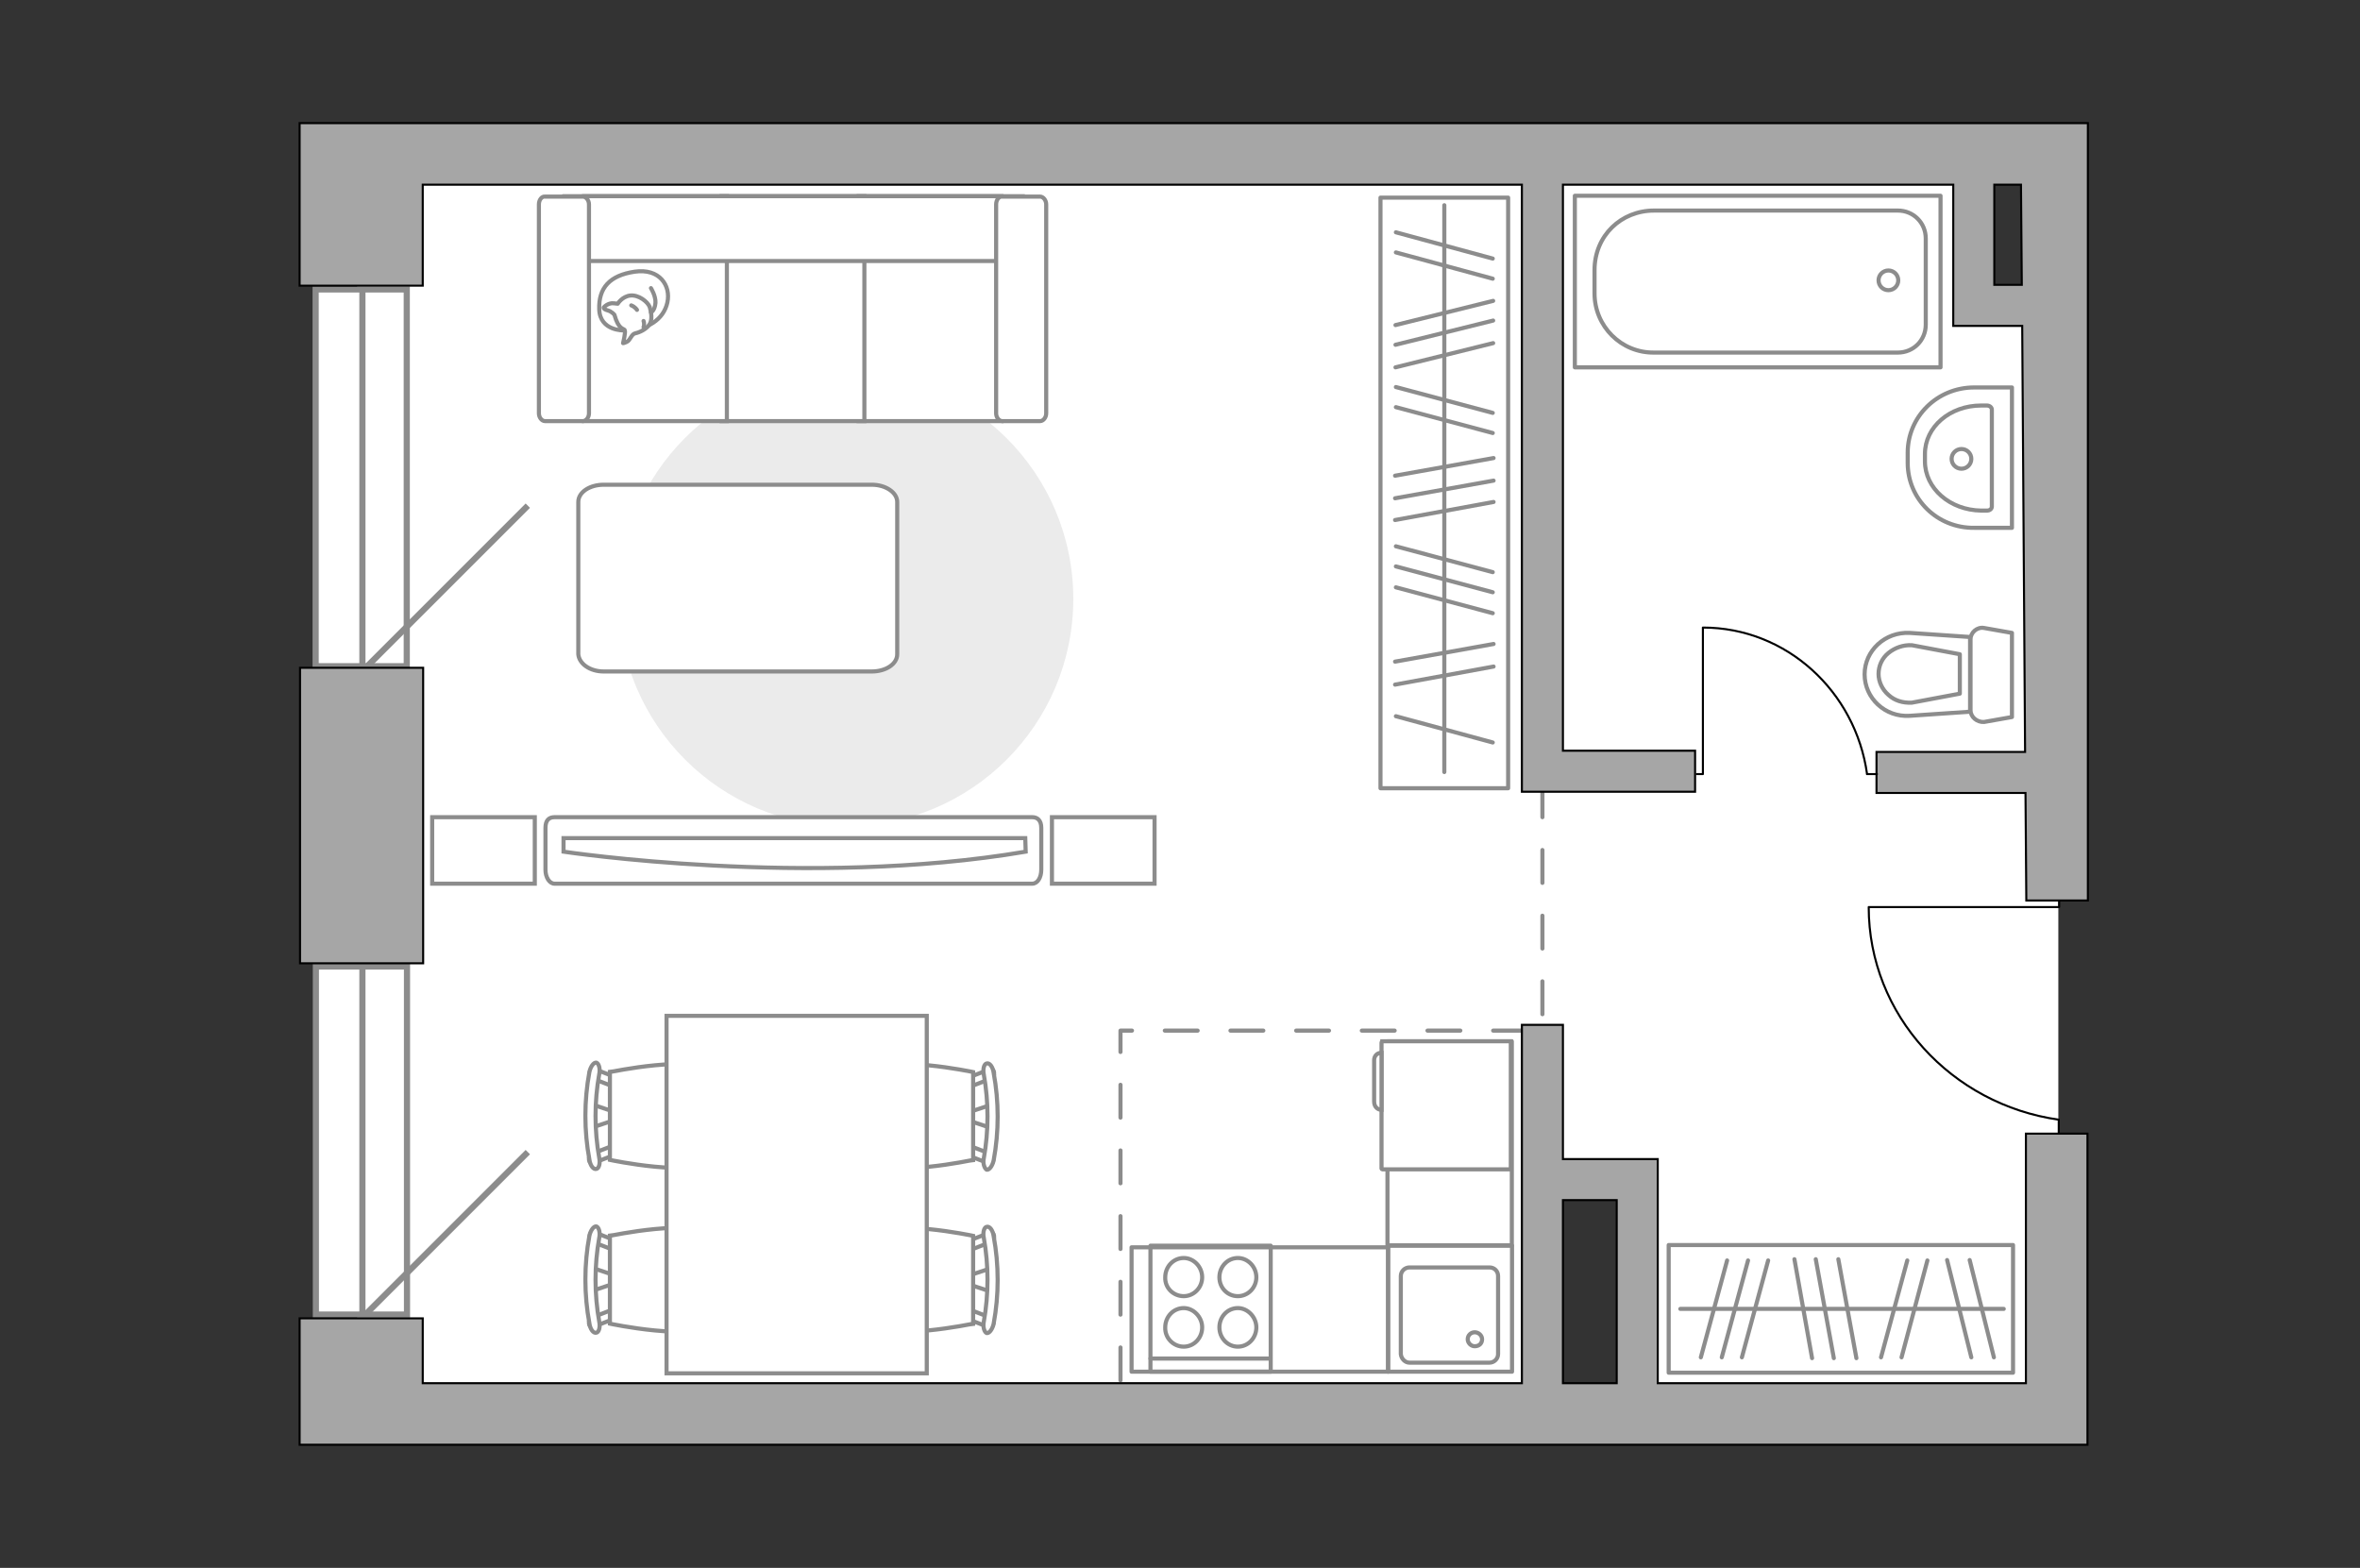 <?xml version="1.0" encoding="utf-8"?>
<!-- Generator: Adobe Illustrator 24.1.2, SVG Export Plug-In . SVG Version: 6.00 Build 0)  -->
<svg version="1.1" xmlns="http://www.w3.org/2000/svg" xmlns:xlink="http://www.w3.org/1999/xlink" x="0px" y="0px"
	 viewBox="0 0 575 382" style="enable-background:new 0 0 575 382;" xml:space="preserve">
<rect x="0" y="0" width="575" height="382" fill="#333333" stroke="none"/>
<style type="text/css">
	.st0{fill:#FFFFFF;}
	.st1{fill:#FFFFFF;stroke:#8C8C8C;stroke-width:1.5;stroke-linecap:round;stroke-miterlimit:10;}
	.st2{fill:#FFFFFF;stroke:#8C8C8C;stroke-width:1.5;stroke-miterlimit:10;}
	.st3{fill:none;stroke:#8C8C8C;stroke-linecap:round;stroke-linejoin:round;stroke-miterlimit:10;}
	.st4{fill:none;stroke:#8C8C8C;stroke-linecap:round;stroke-linejoin:round;stroke-miterlimit:10;stroke-dasharray:8;}
	.st5{fill:#FFFFFF;stroke:#8C8C8C;stroke-miterlimit:10;}
	.st6{fill:none;stroke:#000000;stroke-width:0.5;stroke-linecap:round;stroke-linejoin:round;stroke-miterlimit:10;}
	.st7{fill:#A6A6A6;stroke:#000000;stroke-width:0.5;stroke-miterlimit:10;}
	.st8{fill:#EBEBEB;}
	.st9{fill:#FFFFFF;stroke:#8C8C8C;stroke-linecap:round;stroke-linejoin:round;stroke-miterlimit:10;}
</style>
<g id="bg_1_">
	<polygon class="st0" points="477.9,75.1 477.9,37.9 87,37.9 87,344.4 376,344.4 376,288.5 399.8,288.5 399.8,344.4 501.5,344.4 
		501.5,75.1 	"/>
</g>
<g id="windows_1_">
	<g>
		
			<rect x="42.2" y="105.3" transform="matrix(-1.836970e-16 1 -1 -1.836970e-16 204.404 28.319)" class="st1" width="91.8" height="22.2"/>
		<line class="st2" x1="88.3" y1="70.5" x2="88.3" y2="162.2"/>
	</g>
	<g>
		
			<rect x="45.6" y="266.8" transform="matrix(-1.836970e-16 1 -1 -1.836970e-16 365.962 189.878)" class="st1" width="84.8" height="22.2"/>
		<line class="st2" x1="88.3" y1="235.5" x2="88.3" y2="320.3"/>
	</g>
	<line class="st2" x1="89" y1="162.8" x2="128.6" y2="123.2"/>
	<line class="st2" x1="89" y1="320.3" x2="128.6" y2="280.7"/>
</g>
<g id="plan">
	<g>
		<circle class="st3" cx="460.1" cy="68.3" r="2.4"/>
		<g>
			<path id="Vector_135_1_" class="st3" d="M383.7,47.7h89.1v41.8h-89.1V47.7z"/>
			<path id="Vector_136_1_" class="st3" d="M388.5,71.5v-5.7c0-8.4,6.5-14.5,14.5-14.5h59.4c3.8,0,6.8,3,6.8,6.8v21
				c0,3.8-3,6.8-6.8,6.8h-59.4C395,86,388.5,79.5,388.5,71.5z"/>
		</g>
	</g>
	<g>
		<path id="Vector_133_1_" class="st3" d="M469,112.4v-1.8c0-6.6,6.1-11.8,13.7-11.8h1.4c0.6,0,1.2,0.4,1.2,1v23.6
			c0,0.6-0.5,1-1.2,1h-1.4C475.1,124.3,469,119,469,112.4z"/>
		<path id="Vector_134_1_" class="st3" d="M464.8,112.8v-2.5c0-8.8,7.2-15.9,16.2-15.9h9.2v34.2H481
			C472,128.7,464.8,121.6,464.8,112.8z"/>
		<circle class="st3" cx="477.9" cy="111.8" r="2.4"/>
	</g>
	<g>
		<g id="Group_27_1_">
			<path id="Vector_140_1_" class="st3" d="M368.4,303.5h-30.2v30.7h30.2V303.5z"/>
		</g>
		<path id="Vector_141_1_" class="st3" d="M343.4,332h19.5c1.1,0,2.1-0.9,2.1-2.1v-19c0-1.2-0.9-2.1-2.1-2.1h-19.5
			c-1.1,0-2.1,0.9-2.1,2.1v19C341.4,331,342.3,332,343.4,332z"/>
		<path id="Vector_139_1_" class="st3" d="M359.3,324.6c1,0,1.8,0.8,1.8,1.7c0,1-0.7,1.7-1.8,1.7c-0.9,0-1.7-0.8-1.7-1.7
			C357.6,325.3,358.4,324.6,359.3,324.6z"/>
	</g>
	<polyline class="st4" points="375.8,191.1 375.8,251.1 273,251.1 273,341.9 	"/>
	<g>
		<g id="Group_26_1_">
			<path id="Vector_130_1_" class="st3" d="M480.1,173v-17.2c0-1.7,1.6-3.1,3.3-2.8l6.8,1.2v20.5l-6.8,1.2
				C481.7,176,480.1,174.7,480.1,173z"/>
			<path id="Vector_131_1_" class="st3" d="M454.3,164.3c0-5.8,5-10.4,11-10.1l14.7,1v18.2l-14.7,1
				C459.3,174.8,454.3,170.1,454.3,164.3z"/>
			<path id="Vector_132_1_" class="st3" d="M477.5,159.4l-11.7-2.2c-2.1-0.1-4.1,0.6-5.7,1.9c-1.6,1.3-2.4,3.2-2.4,5.1
				s0.9,3.8,2.4,5.1c1.5,1.4,3.5,2,5.7,1.9l11.7-2.2V159.4z"/>
		</g>
		<path id="wc_1_" class="st5" d="M465.8,171.3"/>
	</g>
	<g id="Group_34_1_">
		<path id="Vector_158_1_" class="st6" d="M455.5,221h46.2v-2"/>
		<path id="Vector_159_1_" class="st6" d="M501.6,276v-3.1"/>
		<path id="Vector_160_1_" class="st6" d="M501.6,272.8c-26.1-3.7-46.3-25.5-46.3-51.8"/>
	</g>
	<g>
		<rect x="73.1" y="162.7" class="st7" width="30" height="72"/>
		<path class="st7" d="M103,30H88h-15v39.6h30V45h267.8v147.9h42.2v-10h-32.2V45h95.1v34.4h16.8l0.7,103.8h-36.2v10h36.3l0.2,26.2
			h15V30H103z M485.9,69.3V45h6.5l0.2,24.4H485.9z"/>
		<path class="st7" d="M493.6,337h-89.7v-54.6h-23.1v-32.7h-10V337H103v-15.8h-30V352h30v0h290.9h10h65h24.7h15v-75.8h-15V337z
			 M380.8,337v-44.6h13.1V337H380.8z"/>
	</g>
</g>
<g id="furniture_1_">
	<rect x="275.7" y="303.9" class="st3" width="62.5" height="30.3"/>
	
		<rect x="328.3" y="263.4" transform="matrix(-1.836970e-16 1 -1 -1.836970e-16 631.748 -74.585)" class="st3" width="49.7" height="30.3"/>
	<g>
		<path id="Vector_142_2_" class="st3" d="M309.6,303.5h-29.3v30.7h29.3V303.5z"/>
		<g id="Group_28_2_">
			<g id="Group_29_2_">
				<path id="Vector_143_2_" class="st3" d="M288.4,315.8c2.5,0,4.5-2.1,4.5-4.6c0-2.6-2.1-4.7-4.5-4.7c-2.5,0-4.5,2.1-4.5,4.7
					C283.8,313.8,285.9,315.8,288.4,315.8z"/>
				<path id="Vector_144_2_" class="st3" d="M288.4,328.1c2.5,0,4.5-2.1,4.5-4.7c0-2.5-2.1-4.7-4.5-4.7c-2.5,0-4.5,2.1-4.5,4.7
					C283.8,326,285.9,328.1,288.4,328.1z"/>
			</g>
			<g id="Group_30_2_">
				<path id="Vector_145_2_" class="st3" d="M301.6,315.8c2.5,0,4.5-2.1,4.5-4.6c0-2.6-2.1-4.7-4.5-4.7c-2.5,0-4.5,2.1-4.5,4.7
					C297.1,313.8,299.1,315.8,301.6,315.8z"/>
				<path id="Vector_146_2_" class="st3" d="M301.6,328.1c2.5,0,4.5-2.1,4.5-4.7c0-2.5-2.1-4.7-4.5-4.7c-2.5,0-4.5,2.1-4.5,4.7
					C297.1,326,299.1,328.1,301.6,328.1z"/>
			</g>
		</g>
		<path id="Vector_147_2_" class="st3" d="M280.3,331h29"/>
	</g>
	<g>
		<path id="Vector_8_2_" class="st5" d="M336.6,254v30.7c0,0.1,0.1,0.2,0.2,0.2h31.3v-31.2h-31.3C336.8,253.8,336.6,253.8,336.6,254
			z"/>
		<path id="Vector_9_2_" class="st5" d="M336.6,270.4v-13.9c-1.1,0-1.8,0.8-1.8,1.8v10.1C334.8,269.6,335.6,270.4,336.6,270.4z"/>
	</g>
	<g id="Group_34_3_">
		<path id="Vector_158_3_" class="st6" d="M414.9,153v35.6h-1.5"/>
		<path id="Vector_159_3_" class="st6" d="M457.3,188.6h-2.4"/>
		<path id="Vector_160_3_" class="st6" d="M454.9,188.6c-2.8-20.1-19.6-35.7-40-35.7"/>
	</g>
	<path id="Vector_2_" class="st8" d="M150.7,145.9c0,30.6,24.8,55.4,55.4,55.4s55.4-24.8,55.4-55.4S236.6,90.5,206,90.5
		S150.7,115.3,150.7,145.9z"/>
	<path id="Vector_84_2_" class="st9" d="M147.1,163.6h65.3c3.4,0,6.2-1.8,6.2-4.2v-37.1c0-2.3-2.8-4.2-6.2-4.2h-65.3
		c-3.4,0-6.2,1.8-6.2,4.2v37.1C141.1,161.7,143.7,163.6,147.1,163.6z"/>
	<g>
		<path id="Vector_90_1_" class="st5" d="M135.1,215.3c-1.2,0-2.2-1.5-2.2-3.4v-10.2c0-1.9,0.9-2.6,2.2-2.6h116.4
			c1.2,0,2.2,0.7,2.2,2.6v10.2c0,1.9-0.9,3.4-2.2,3.4H135.1z"/>
		<path id="Vector_91_1_" class="st5" d="M249.8,204.2H137.3l0,3.3c0,0,59.7,9,112.6,0L249.8,204.2z"/>
	</g>
	<g>
		<path id="Vector_54_2_" class="st5" d="M244,47.8h-34.8v54.8H244V47.8z"/>
		<path id="Vector_55_2_" class="st5" d="M210.6,47.8h-34.8v54.8h34.8V47.8z"/>
		<path id="Vector_56_2_" class="st5" d="M177.1,47.8h-34.8v54.8h34.8V47.8z"/>
		<path id="Vector_57_2_" class="st5" d="M245.8,63.6l3.3-15.8H137.5v15.8H245.8z"/>
		<path id="Vector_58_2_" class="st5" d="M242.7,49.8v50.9c0,1,0.7,1.9,1.5,1.9h9.2c0.8,0,1.5-0.9,1.5-1.9V49.8c0-1-0.7-1.9-1.5-1.9
			h-9.2C243.4,47.8,242.7,48.7,242.7,49.8z"/>
		<path id="Vector_59_2_" class="st5" d="M131.3,49.8v50.9c0,1,0.7,1.9,1.5,1.9h9.2c0.8,0,1.5-0.9,1.5-1.9V49.8c0-1-0.7-1.9-1.5-1.9
			h-9.2C132,47.8,131.3,48.7,131.3,49.8z"/>
		<g>
			<path class="st9" d="M152,80.5c0,0-5.8,0.2-6-5.1c-0.2-5.3,2.6-8.3,8.6-9.2c6.1-0.9,8.9,3.4,8,7.5
				C161.7,77.8,157.8,80.5,152,80.5z"/>
			<path class="st9" d="M149.7,76.7c0,0-0.6-0.8-1.7-1.1s-0.9-0.7-0.9-0.7s1-1.2,2.5-1c0.8,0.1,0.9,0.1,0.9,0.1s1.1-1.8,3.1-2
				c2-0.2,4.2,1.5,4.7,2.8c0.4,1.3,0.7,3.2-0.1,4.3c-0.7,1.1-2.4,1.9-3.4,2.1c-1,0.2-1.2,1.7-2.1,2.1c-0.9,0.4-0.9,0.3-0.9,0.3
				s0.7-2.7,0.4-3.2C151.9,80,150.7,80.3,149.7,76.7z"/>
			<path class="st9" d="M155.2,75.5c0,0-0.4-0.7-1.4-1.1"/>
			<path class="st9" d="M156.8,78.2c0,0,0.3,0.8,0,1.5"/>
			<path class="st3" d="M158.6,76.1c0,0,0.9-0.3,1.1-2.3c0.1-1.7-1.1-3.6-1.1-3.6"/>
		</g>
	</g>
	<rect x="256.3" y="199.1" class="st5" width="25" height="16.2"/>
	<rect x="105.3" y="199.1" class="st5" width="25" height="16.2"/>
	<g id="Group_2_8_">
		<g id="Group_3_8_">
			<path id="Vector_10_8_" class="st5" d="M241.4,314.7l-6-2V311l6-2V314.7z"/>
		</g>
		<g id="Group_4_8_">
			<path id="Vector_11_8_" class="st5" d="M235.6,303.3c0-0.5,0.3-1,0.7-1.1l4.9-1.9c0.5-0.2,0.9,0.2,1,0.8c0.1,0.7-0.2,1.3-0.5,1.4
				l-4.9,1.9c-0.5,0.2-0.9-0.2-1-0.8C235.6,303.5,235.6,303.4,235.6,303.3z"/>
		</g>
		<g id="Group_5_8_">
			<path id="Vector_12_8_" class="st5" d="M235.6,320.3c0-0.1,0-0.2,0-0.3c0.1-0.7,0.5-1,1-0.8l4.9,1.9c0.5,0.2,0.7,0.8,0.5,1.5
				c-0.1,0.7-0.5,1-1,0.8l-4.9-1.9C235.9,321.3,235.6,320.8,235.6,320.3z"/>
		</g>
		<path id="Vector_13_8_" class="st5" d="M212,322.5c-3.8-3.8-3.8-17.6,0-21.4c4.4-4.4,25.1,0,25.1,0v21.4
			C237,322.5,216.4,326.9,212,322.5z"/>
		<path id="Vector_14_8_" class="st5" d="M239.7,322c1.2-6.7,1.2-13.7,0-20.4c-0.3-1.4,0.1-2.6,0.7-2.7c0.7-0.2,1.5,0.8,1.7,2.3
			c1.3,7,1.3,14.3,0,21.3c-0.3,1.4-1.1,2.4-1.7,2.3C239.9,324.6,239.4,323.4,239.7,322z"/>
	</g>
	<g id="Group_2_7_">
		<g id="Group_3_7_">
			<path id="Vector_10_7_" class="st5" d="M241.4,274.8l-6-2v-1.6l6-2V274.8z"/>
		</g>
		<g id="Group_4_7_">
			<path id="Vector_11_7_" class="st5" d="M235.6,263.5c0-0.5,0.3-1,0.7-1.1l4.9-1.9c0.5-0.2,0.9,0.2,1,0.8c0.1,0.7-0.2,1.3-0.5,1.4
				l-4.9,1.9c-0.5,0.2-0.9-0.2-1-0.8C235.6,263.6,235.6,263.6,235.6,263.5z"/>
		</g>
		<g id="Group_5_7_">
			<path id="Vector_12_7_" class="st5" d="M235.6,280.4c0-0.1,0-0.2,0-0.3c0.1-0.7,0.5-1,1-0.8l4.9,1.9c0.5,0.2,0.7,0.8,0.5,1.5
				c-0.1,0.7-0.5,1-1,0.8l-4.9-1.9C235.9,281.4,235.6,281,235.6,280.4z"/>
		</g>
		<path id="Vector_13_7_" class="st5" d="M212,282.6c-3.8-3.8-3.8-17.6,0-21.4c4.4-4.4,25.1,0,25.1,0v21.4
			C237,282.6,216.4,287.1,212,282.6z"/>
		<path id="Vector_14_7_" class="st5" d="M239.7,282.2c1.2-6.7,1.2-13.7,0-20.4c-0.3-1.4,0.1-2.6,0.7-2.7c0.7-0.2,1.5,0.8,1.7,2.3
			c1.3,7,1.3,14.3,0,21.3c-0.3,1.4-1.1,2.4-1.7,2.3C239.9,284.7,239.4,283.5,239.7,282.2z"/>
	</g>
	<g id="Group_2_6_">
		<g id="Group_3_6_">
			<path id="Vector_10_6_" class="st5" d="M144.3,269.1l6,2v1.6l-6,2V269.1z"/>
		</g>
		<g id="Group_4_6_">
			<path id="Vector_11_6_" class="st5" d="M150.1,280.4c0,0.5-0.3,1-0.7,1.1l-4.9,1.9c-0.5,0.2-0.9-0.2-1-0.8
				c-0.1-0.7,0.2-1.3,0.5-1.4l4.9-1.9c0.5-0.2,0.9,0.2,1,0.8C150.1,280.2,150.1,280.3,150.1,280.4z"/>
		</g>
		<g id="Group_5_6_">
			<path id="Vector_12_6_" class="st5" d="M150.1,263.5c0,0.1,0,0.2,0,0.3c-0.1,0.7-0.5,1-1,0.8l-4.9-1.9c-0.5-0.2-0.7-0.8-0.5-1.5
				c0.1-0.7,0.5-1,1-0.8l4.9,1.9C149.8,262.4,150.1,262.9,150.1,263.5z"/>
		</g>
		<path id="Vector_13_6_" class="st5" d="M173.7,261.2c3.8,3.8,3.8,17.6,0,21.4c-4.4,4.4-25.1,0-25.1,0v-21.4
			C148.7,261.2,169.3,256.8,173.7,261.2z"/>
		<path id="Vector_14_6_" class="st5" d="M146,261.7c-1.2,6.7-1.2,13.7,0,20.4c0.3,1.4-0.1,2.6-0.7,2.7c-0.7,0.2-1.5-0.8-1.7-2.3
			c-1.3-7-1.3-14.3,0-21.3c0.3-1.4,1.1-2.4,1.7-2.3C145.9,259.1,146.3,260.4,146,261.7z"/>
	</g>
	<g id="Group_2_5_">
		<g id="Group_3_5_">
			<path id="Vector_10_5_" class="st5" d="M144.3,308.9l6,2v1.6l-6,2V308.9z"/>
		</g>
		<g id="Group_4_5_">
			<path id="Vector_11_5_" class="st5" d="M150.1,320.3c0,0.5-0.3,1-0.7,1.1l-4.9,1.9c-0.5,0.2-0.9-0.2-1-0.8
				c-0.1-0.7,0.2-1.3,0.5-1.4l4.9-1.9c0.5-0.2,0.9,0.2,1,0.8C150.1,320.1,150.1,320.2,150.1,320.3z"/>
		</g>
		<g id="Group_5_5_">
			<path id="Vector_12_5_" class="st5" d="M150.1,303.3c0,0.1,0,0.2,0,0.3c-0.1,0.7-0.5,1-1,0.8l-4.9-1.9c-0.5-0.2-0.7-0.8-0.5-1.5
				c0.1-0.7,0.5-1,1-0.8l4.9,1.9C149.8,302.3,150.1,302.8,150.1,303.3z"/>
		</g>
		<path id="Vector_13_5_" class="st5" d="M173.7,301.1c3.8,3.8,3.8,17.6,0,21.4c-4.4,4.4-25.1,0-25.1,0v-21.4
			C148.7,301.1,169.3,296.7,173.7,301.1z"/>
		<path id="Vector_14_5_" class="st5" d="M146,301.6c-1.2,6.7-1.2,13.7,0,20.4c0.3,1.4-0.1,2.6-0.7,2.7c-0.7,0.2-1.5-0.8-1.7-2.3
			c-1.3-7-1.3-14.3,0-21.3c0.3-1.4,1.1-2.4,1.7-2.3C145.9,299,146.3,300.3,146,301.6z"/>
	</g>
	<path id="Vector_35_2_" class="st5" d="M225.8,247.5v87.1h-63.4v-70.4v-16.7H225.8z"/>
	
		<rect x="280" y="104.5" transform="matrix(-1.836970e-16 1 -1 -1.836970e-16 471.949 -231.85)" class="st3" width="143.9" height="31.1"/>
	<line class="st3" x1="363.9" y1="111.6" x2="339.9" y2="115.9"/>
	<line class="st3" x1="363.9" y1="117.1" x2="339.9" y2="121.4"/>
	<line class="st3" x1="363.9" y1="156.9" x2="339.9" y2="161.2"/>
	<line class="st3" x1="363.9" y1="162.4" x2="339.9" y2="166.8"/>
	<line class="st3" x1="363.9" y1="122.3" x2="339.9" y2="126.7"/>
	<line class="st3" x1="363.7" y1="139.4" x2="340.1" y2="133.1"/>
	<line class="st3" x1="363.7" y1="144.3" x2="340.1" y2="138"/>
	<line class="st3" x1="363.7" y1="100.6" x2="340.1" y2="94.3"/>
	<line class="st3" x1="363.7" y1="105.5" x2="340.1" y2="99.2"/>
	<line class="st3" x1="363.7" y1="149.4" x2="340.1" y2="143.1"/>
	<line class="st3" x1="363.7" y1="180.9" x2="340.1" y2="174.5"/>
	<line class="st3" x1="363.7" y1="63" x2="340.1" y2="56.6"/>
	<line class="st3" x1="363.7" y1="67.9" x2="340.1" y2="61.5"/>
	<line class="st3" x1="363.8" y1="73.3" x2="340" y2="79.2"/>
	<line class="st3" x1="363.8" y1="83.6" x2="340" y2="89.5"/>
	<line class="st3" x1="363.8" y1="78.1" x2="340" y2="84"/>
	<line class="st3" x1="351.9" y1="50" x2="351.9" y2="188.1"/>
	
		<rect x="406.6" y="303.3" transform="matrix(-1 -1.224647e-16 1.224647e-16 -1 897.064 637.743)" class="st3" width="83.9" height="31.1"/>
	<line class="st3" x1="452.3" y1="330.9" x2="447.9" y2="306.8"/>
	<line class="st3" x1="446.8" y1="330.9" x2="442.4" y2="306.8"/>
	<line class="st3" x1="441.5" y1="330.9" x2="437.2" y2="306.8"/>
	<line class="st3" x1="424.4" y1="330.7" x2="430.8" y2="307.1"/>
	<line class="st3" x1="419.5" y1="330.7" x2="425.9" y2="307.1"/>
	<line class="st3" x1="463.3" y1="330.7" x2="469.6" y2="307.1"/>
	<line class="st3" x1="458.3" y1="330.7" x2="464.7" y2="307.1"/>
	<line class="st3" x1="414.4" y1="330.7" x2="420.8" y2="307.1"/>
	<line class="st3" x1="480.3" y1="330.7" x2="474.4" y2="307"/>
	<line class="st3" x1="485.8" y1="330.7" x2="479.9" y2="307"/>
	<line class="st3" x1="488.2" y1="318.9" x2="409.4" y2="318.9"/>
</g>
<g id="points">
	<path id="bedroom" class="st7" d="M228.1,183.8"/>
	<path id="wc_x5F_bedroom" class="st7" d="M423.6,140.3"/>
	<path id="kitchen" class="st7" d="M324.4,277.9"/>
	<path id="hallway" class="st7" d="M450.1,300.5"/>
</g>
</svg>
